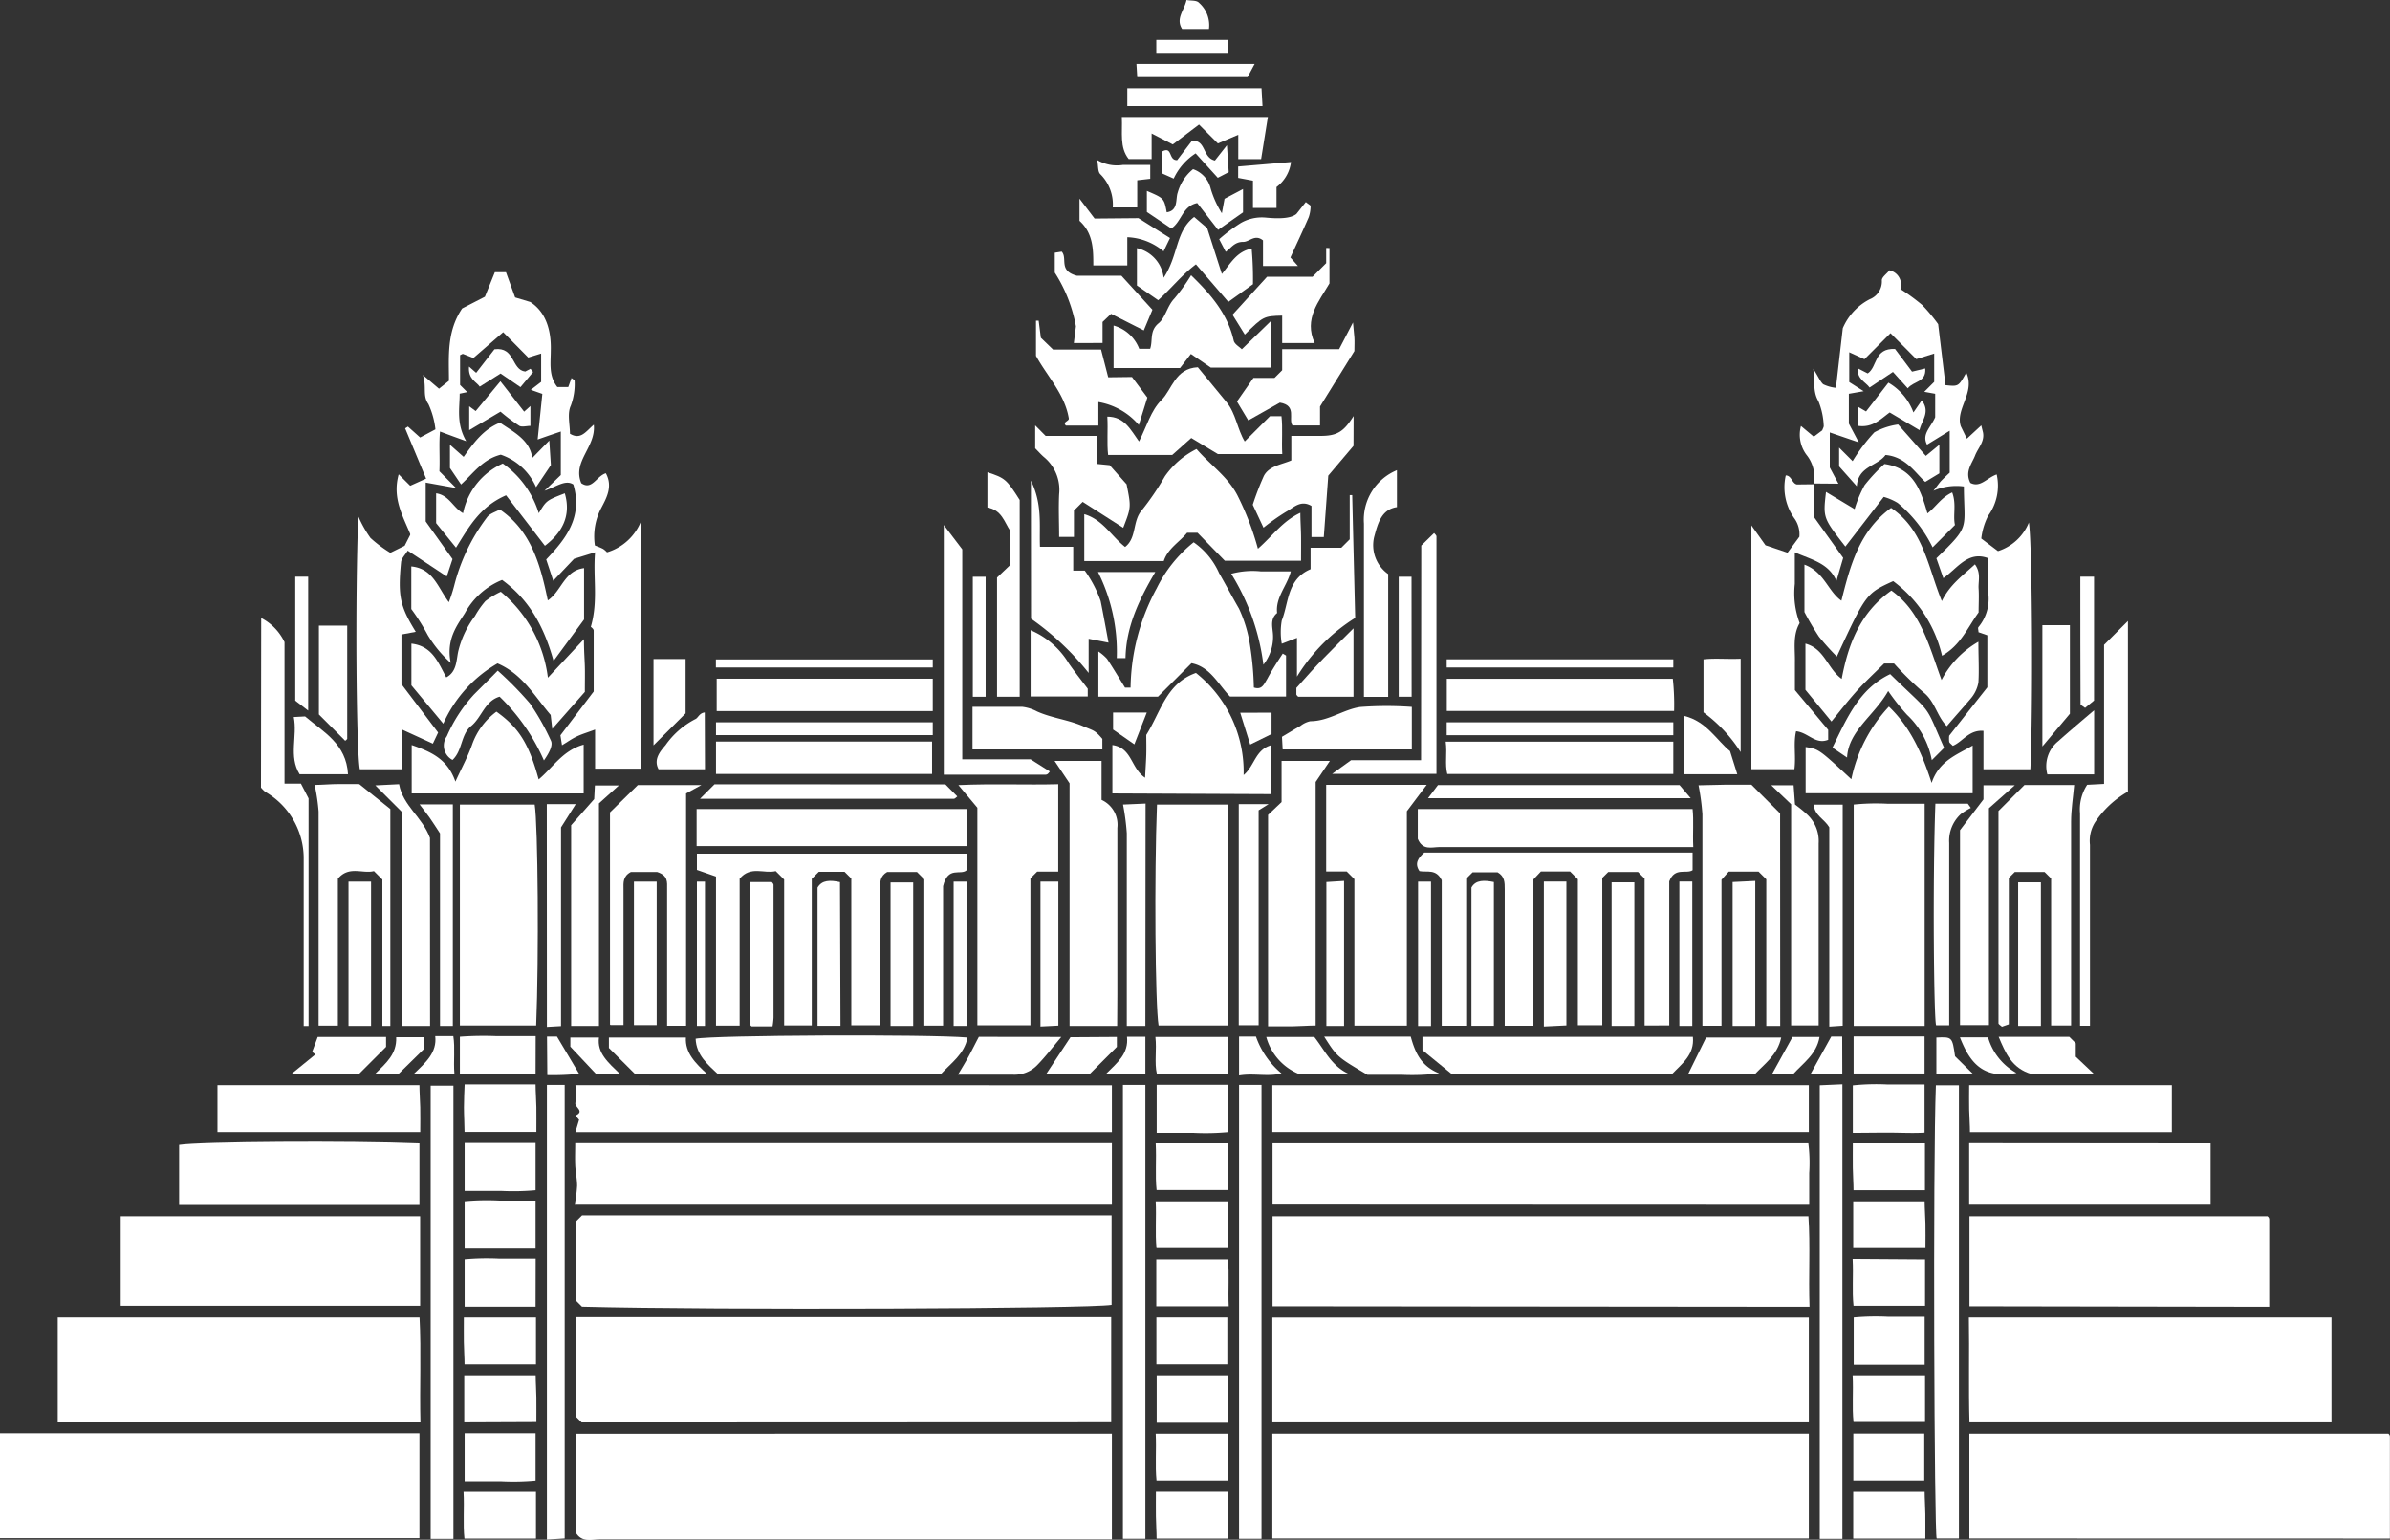 <svg id="Layer_1" data-name="Layer 1" xmlns="http://www.w3.org/2000/svg" viewBox="0 0 240.57 155"><rect x="0" y="0" width="240.57" height="155" fill="#333333" stroke="none"/><defs><style>.cls-1{fill:#fff;}</style></defs><title>Cambodia</title><path class="cls-1" d="M211.78,216.88v10.55h-54V216.88Z" transform="translate(-29.71 -72.56)"/><path class="cls-1" d="M211.78,205.19v10.55h-54V205.19Z" transform="translate(-29.71 -72.56)"/><path class="cls-1" d="M141.63,216.88v10.64h-2.38q-24.58,0-49.15,0c-.84,0-1.82.37-2.45-.71v-9.92Z" transform="translate(-29.71 -72.56)"/><path class="cls-1" d="M88.26,215.75l-.6-.6v-10h53.9v10.58Z" transform="translate(-29.71 -72.56)"/><path class="cls-1" d="M157.8,204.05V195h53.94c.2,2.94,0,6,.11,9.1Z" transform="translate(-29.71 -72.56)"/><path class="cls-1" d="M87.69,195.52l.61-.61h53.3v9c-2.25.39-40,.53-53.31.18l-.6-.6Z" transform="translate(-29.71 -72.56)"/><path class="cls-1" d="M227.94,227.43V216.88h42.17s0,0,.08.08a.39.39,0,0,1,.08.21c0,3.4,0,6.79,0,10.27Z" transform="translate(-29.71 -72.56)"/><path class="cls-1" d="M29.71,216.84H71.93v10.56H29.71Z" transform="translate(-29.71 -72.56)"/><path class="cls-1" d="M84.18,111v-2.85l-1.3.4L80.36,106l-3,2.6c-.23-.09-.65-.26-1.07-.42,0,0-.13.06-.27.13v3l.72.72-.76.16c0,1.47-.36,3,.66,4.78l-1.32-.48L74,116c-.12,1.25,0,2.58-.06,4l1.68,1.69-3.06-.55v3.91l2.7,3.79-.58,1.75-3.93-2.6c-.25.42-.64.78-.67,1.17-.33,3.43-.1,4.44,1.48,7l-1.44.27v5l3.69,4.87-.53,1.12L70.18,146v4H65.93c-.36-1.92-.48-17.16-.16-25.48A11.55,11.55,0,0,0,67,126.71a12.76,12.76,0,0,0,2,1.5l1.44-.71.56-1.1a.36.36,0,0,1,0-.09c-.76-1.85-1.82-3.62-1.16-6L71,121.46l1.6-.72-2.11-5.06.28-.18L72,116.6l1.54-.82a8.18,8.18,0,0,0-.71-2.55c-.62-.87-.15-1.68-.55-2.92l1.62,1.38,1-.8c0-2.4-.25-4.94,1.33-7.28l2.29-1.18,1-2.47h1.12l.92,2.54,1.53.46c1.55,1,2.12,2.81,2.06,4.9,0,1.24-.23,2.53.66,3.66h1.1l.33-.91c.13.12.31.21.31.29a6.23,6.23,0,0,1-.39,2.51c-.37.79-.08,1.89-.08,2.81,1.09.66,1.6-.23,2.4-.91.24,2.25-2.18,3.69-1.26,5.89,1.08.75,1.51-.7,2.47-1,.73,1.33.06,2.5-.44,3.46a6.14,6.14,0,0,0-.66,3.81c.28.11.56.21.83.35a2.23,2.23,0,0,1,.39.34,5.33,5.33,0,0,0,3.46-3.22v25H89.61V146c-.77.29-1.32.45-1.83.69s-.92.54-1.5.89l-.16-1,3.35-4.41c0-2.12,0-4.12,0-6.13,0-.18-.27-.36-.29-.38.76-2.58.21-5,.43-7.5l-2.11.65-2.1,2.21-.71-2.14c1.91-2,3.72-4.22,2.73-7.55-.79-.52-1.69.22-2.9.63l1.64-1.58v-4.38l-1.16.39-1.17.41.47-4.59-1.16-.41Z" transform="translate(-29.71 -72.56)"/><path class="cls-1" d="M264.39,205.18v10.56H227.95c-.1-3.44,0-7-.06-10.56Z" transform="translate(-29.71 -72.56)"/><path class="cls-1" d="M35.52,215.75V205.18H71.94c.18,3.44,0,7,.09,10.57Z" transform="translate(-29.71 -72.56)"/><path class="cls-1" d="M157.8,193.82v-6.18h53.93a15.58,15.58,0,0,1,.09,3c0,1,0,2.09,0,3.2Z" transform="translate(-29.71 -72.56)"/><path class="cls-1" d="M141.63,187.63v6.2H87.56a14.86,14.86,0,0,0,.24-1.9c0-.7-.16-1.4-.19-2.1s0-1.43,0-2.2Z" transform="translate(-29.71 -72.56)"/><path class="cls-1" d="M227.95,204.05V195h30s0,0,.09.09a.4.4,0,0,1,.08.21c0,2.91,0,5.82,0,8.8Z" transform="translate(-29.71 -72.56)"/><path class="cls-1" d="M72,195V204H41.86V195Z" transform="translate(-29.71 -72.56)"/><path class="cls-1" d="M211.78,181.8v4.71h-54V181.8Z" transform="translate(-29.71 -72.56)"/><path class="cls-1" d="M141.63,181.81v4.71h-54l.37-1.24-.37-.42c1-.44-.12-.84,0-1.3a9.42,9.42,0,0,0,0-1.76Z" transform="translate(-29.71 -72.56)"/><path class="cls-1" d="M212.28,121.23a3.57,3.57,0,0,0-.66-2.79,3.37,3.37,0,0,1-.63-3l1.29,1.08.85-.64c.07-.2.17-.35.15-.48a7.29,7.29,0,0,0-.53-2.45c-.55-.92-.36-1.8-.52-3.27.53.83.71,1.31,1,1.56a3.8,3.8,0,0,0,1.28.36l.69-6a5.86,5.86,0,0,1,2.72-2.92,1.92,1.92,0,0,0,1.21-1.91c0-.32.52-.67.76-1a1.48,1.48,0,0,1,1.11,1.89,20.38,20.38,0,0,1,2.19,1.6,17.8,17.8,0,0,1,1.61,1.93l.74,6.14c1.31.14,1.31.14,2.09-1.26.94,2-1.12,3.66-.55,5.4l.61,1.25,1.45-1.34c.06.27.12.49.17.7.19.94-.5,1.57-.8,2.35s-1.05,1.61-.47,2.74c1,.52,1.65-.5,2.65-.85a5.15,5.15,0,0,1-.86,4.16,6.73,6.73,0,0,0-.69,2.29l1.68,1.27a5,5,0,0,0,3.11-2.88c.34,2,.44,18.63.15,24.84h-4.72v-3.87c-1.47-.12-2.11,1.12-3.09,1.51-.17-.19-.34-.29-.36-.41a2.79,2.79,0,0,1,0-.61l3.84-4.87v-5.24l-.89-.31c0-.21-.09-.43,0-.52a4.44,4.44,0,0,0,1-3.26c-.08-1.21,0-2.42,0-3.66-2.06-.79-3.1,1-4.54,2l-.7-2c3.47-3.35,2.79-2.89,2.77-7.23a5.76,5.76,0,0,0-3.06.43c.41-.53.58-.79.78-1s.58-.57.85-.82v-4.22l-2.28,1.4c-.56-1.06.39-1.75.82-2.76V112.2l-1.1-.2,1-1v-2.85l-1.8.56L220,106.1l-2.62,2.62-1.53-.7v3l1.45.92-1.49.26v3l1,1.89-2.92-1v3.53l.87,1.63Z" transform="translate(-29.71 -72.56)"/><path class="cls-1" d="M195.25,175.79V161l-.66-.66h-3l-.6.6v14.82h-2.46V161.07l-.78-.78h-2.94l-.75.8v14.72h-2.89v-4c0-3.25,0-6.49,0-9.74,0-.68,0-1.29-.72-1.7h-2.51l-.65.65v14.79h-2.46V161.17c-.57-1.18-1.49-.77-2.24-.92-.53-.78-.13-1.33.49-1.87h27v1.78c-.62.42-1.79-.35-2.35,1.13v14.49Z" transform="translate(-29.71 -72.56)"/><path class="cls-1" d="M108.64,161.1l-.85-.85c-1.13.3-2.51-.58-3.63.77V175.8h-2.38v-15l-1.92-.67v-1.64H127v1.68c-.61.54-1.86-.46-2.36,1.59V175.8h-1.89V161.08l-.74-.74h-3c-.71.41-.72,1-.72,1.7,0,4.22,0,8.44,0,12.66v1.07H115.4V161l-.68-.68h-2.59l-.71.71v14.75h-2.78Z" transform="translate(-29.71 -72.56)"/><path class="cls-1" d="M76,175.79V153.55h7.53c.33,2,.43,15.45.15,22.24Z" transform="translate(-29.71 -72.56)"/><path class="cls-1" d="M223.44,175.83h-7.14V153.55a22.31,22.31,0,0,1,3.44-.08c1.21,0,2.41,0,3.7,0Z" transform="translate(-29.71 -72.56)"/><path class="cls-1" d="M153.33,153.55v22.24h-7c-.34-2-.44-15.08-.16-22.24Z" transform="translate(-29.71 -72.56)"/><path class="cls-1" d="M163.2,151.56h10.12l-2,2.66v21.58h-5.28V161.06l-.77-.77H163.2Z" transform="translate(-29.71 -72.56)"/><path class="cls-1" d="M136.23,160.3h-2.12l-.68.68v14.79h-5.34v-21.9l-1.91-2.28c3.58-.16,6.78,0,10.05-.09Z" transform="translate(-29.71 -72.56)"/><path class="cls-1" d="M71.93,193.86H47.74V187.8c2-.33,17.12-.44,24.19-.15Z" transform="translate(-29.71 -72.56)"/><path class="cls-1" d="M252.22,187.65v6.18h-24.3c0-.93,0-2,0-3s0-2.09,0-3.2Z" transform="translate(-29.71 -72.56)"/><path class="cls-1" d="M159.16,138.55v4.13h-5.64c-1.2-1.25-2-3-3.88-3.36l-3.37,3.37h-6v-4.55a4.84,4.84,0,0,1,.87.74c.62.94,1.2,1.91,1.81,2.9l.56,0a21.49,21.49,0,0,1,2.63-10,13.62,13.62,0,0,1,3.72-4.63,7.45,7.45,0,0,1,2.56,3.1c.68,1.18,1.31,2.38,2,3.57a13.28,13.28,0,0,1,1.11,3.67,31.19,31.19,0,0,1,.39,4.28c.82.26,1-.3,1.36-.89.46-.87,1-1.69,1.55-2.53Z" transform="translate(-29.71 -72.56)"/><path class="cls-1" d="M212.31,121.31v3.31l2.93,4.1-.68,2.32c-.78-1.81-2.53-2.14-4.19-2.88,0,1.11,0,2.15,0,3.18a8.51,8.51,0,0,0,.49,3.94c-.72,1.24-.45,2.61-.48,3.94,0,.89,0,1.79,0,2.81l3.35,4v1c-1.28.52-2-.73-3.23-.86-.29,1.22,0,2.49-.17,3.82H206V125.45l1.42,2,2.22.75,1.19-1.61a2.75,2.75,0,0,0-.47-1.8,5.4,5.4,0,0,1-.9-4.37c.58,0,.63.81,1.12.91Z" transform="translate(-29.71 -72.56)"/><path class="cls-1" d="M142.16,175.83h-4.79V151.41l-1.51-2.25h4.73v3.92a2.75,2.75,0,0,1,1.59,2.82c0,5.6,0,11.2,0,16.79Z" transform="translate(-29.71 -72.56)"/><path class="cls-1" d="M157.35,154.59l1.36-1.29v-4.14h4.86l-1.43,2.12c0,8.11,0,16.22,0,24.51-.76,0-1.53.07-2.31.08s-1.6,0-2.48,0Z" transform="translate(-29.71 -72.56)"/><path class="cls-1" d="M93.91,151.59h6.4l-1.54.84v23.38H96.86v-4.53c0-3.08,0-6.17,0-9.25,0-.66.11-1.33-1-1.69H93.21c-.81.43-.75,1.08-.74,1.74q0,6.33,0,12.66v1h-1.3c.05,0-.06,0-.06-.06,0-7.13,0-14.26,0-21.34Z" transform="translate(-29.71 -72.56)"/><path class="cls-1" d="M208.9,175.83h-1.4V161.08l-.78-.78h-3l-.73.82v14.69h-1.92V174c0-6.49,0-13,0-19.48a23.57,23.57,0,0,0-.39-2.91l2.73-.06H206l2.89,2.89Z" transform="translate(-29.71 -72.56)"/><path class="cls-1" d="M156.33,127.8c1.53-1.35,2.48-2.78,4.27-3.62,0,.83.06,1.58.07,2.32s0,1.61,0,2.51H153l-2.75-2.82H149.2c-.76.94-1.94,1.58-2.35,2.85h-8v-4.72c1.86.54,2.74,2.23,4.11,3.3,1.19-.92.72-2.59,1.68-3.69a27.09,27.09,0,0,0,2.33-3.43,8.55,8.55,0,0,1,3.18-2.74c1.36,1.58,3.11,2.75,4.1,4.63A28.61,28.61,0,0,1,156.33,127.8Z" transform="translate(-29.71 -72.56)"/><path class="cls-1" d="M141.68,152.43v-4.87c2,.28,1.83,2.32,3.29,3.29.05-1,.1-1.63.12-2.31s0-1.45,0-2c1.46-2.31,2-5.18,5-6.24a12.71,12.71,0,0,1,4.8,10.28c1.1-.9,1.16-2.54,2.76-3v4.92Z" transform="translate(-29.71 -72.56)"/><path class="cls-1" d="M156.69,227.46h-2.26V181.77h2.26Z" transform="translate(-29.71 -72.56)"/><path class="cls-1" d="M145,227.46h-2.26V181.77H145Z" transform="translate(-29.71 -72.56)"/><path class="cls-1" d="M226.89,181.81v45.62h-2.24c-.24-.24-.39-37.78-.08-45.62Z" transform="translate(-29.71 -72.56)"/><path class="cls-1" d="M75.35,227.47H73.06V181.85h2.29Z" transform="translate(-29.71 -72.56)"/><path class="cls-1" d="M215.16,227.47h-2.28V181.81l2.28-.1Z" transform="translate(-29.71 -72.56)"/><path class="cls-1" d="M225.17,133.07c.8-1.65,2.08-2.55,3.33-3.7.64.88.32,1.7.37,2.44s0,1.62,0,2.4c-1.09,1.49-1.79,3.29-3.68,4.36a13,13,0,0,0-4.92-7.51c-2.73,1.25-2.74,1.28-5.67,7.59a26,26,0,0,1-1.8-2,28.29,28.29,0,0,1-1.46-2.48V129.4c2,.74,2.35,2.66,3.72,3.63.89-3.53,1.79-7,5-9.34C223.36,125.92,223.77,129.68,225.17,133.07Z" transform="translate(-29.71 -72.56)"/><path class="cls-1" d="M84.85,133c1.39-.93,1.64-3,3.65-3.25v5.17l-3.07,4.17c-.93-3.33-2.35-6.08-5.18-8.15a7.44,7.44,0,0,0-3.75,3.35c-.8,1.25-1.9,2.65-1.42,5a12.16,12.16,0,0,1-2.32-2.81,20.91,20.91,0,0,0-1.65-2.61v-4.29c2.19.21,2.65,2.08,3.78,3.6a16.33,16.33,0,0,0,.53-1.63,19.17,19.17,0,0,1,3.3-6.9c.27-.4.89-.56,1.3-.8C83.18,126,84.11,129.42,84.85,133Z" transform="translate(-29.71 -72.56)"/><path class="cls-1" d="M172.42,157V154h27.66c.13,1.17,0,2.42.07,3.83h-2.47q-11.55,0-23.09,0C173.82,157.84,172.91,158.19,172.42,157Z" transform="translate(-29.71 -72.56)"/><path class="cls-1" d="M236.17,175.79V161l-.66-.66h-3l-.6.6v14.73l-.69.24c-.14-.13-.35-.24-.35-.34,0-7.14,0-14.28,0-21.37l2.62-2.62h5c-.11,1.27-.31,2.49-.31,3.7,0,6.81,0,13.62,0,20.51Z" transform="translate(-29.71 -72.56)"/><path class="cls-1" d="M68.2,161.1l-.85-.85c-1.13.3-2.51-.58-3.63.77V175.8H61.78v-1.55c0-6.66,0-13.31,0-20a19.6,19.6,0,0,0-.4-2.68c.68,0,1.45-.07,2.22-.08s1.46,0,2.27,0L69,154v21.83H68.2Z" transform="translate(-29.71 -72.56)"/><path class="cls-1" d="M127,154v3.73H99.83V154Z" transform="translate(-29.71 -72.56)"/><path class="cls-1" d="M225.67,145.66c-1-1-1.19-2.51-2.37-3.42a33.72,33.72,0,0,1-2.94-2.89h-1c-1,1-2,1.91-2.9,2.93s-1.6,1.93-2.4,2.91L211.44,142v-4.65c1.94.52,2.21,2.51,3.65,3.55.66-3.5,1.86-6.68,5-8.89,3,2.13,3.81,5.64,5.05,9a9.58,9.58,0,0,1,3.71-3.85c0,1.58.08,2.85,0,4.11a3.43,3.43,0,0,1-.77,1.61C227.32,143.78,226.48,144.7,225.67,145.66Z" transform="translate(-29.71 -72.56)"/><path class="cls-1" d="M84.86,140.78l3.63-3.88c0,1.26.07,2,.09,2.76s0,1.46,0,2.55l-3.28,3.72-.16-1.4c-1.59-1.84-2.82-4.11-5.35-5.19a13.18,13.18,0,0,0-5.46,6.07l-3.21-3.86v-4.2c2.11.24,2.69,1.89,3.51,3.4,1.11-.59,1-1.81,1.23-2.72a9.61,9.61,0,0,1,1.66-3.46,9,9,0,0,1,1.05-1.5,8.27,8.27,0,0,1,1.55-.94A13.35,13.35,0,0,1,84.86,140.78Z" transform="translate(-29.71 -72.56)"/><path class="cls-1" d="M200.11,176.93c.18,1.82-1.12,2.71-2.14,3.79H175.89l-3-2.45v-1.34Z" transform="translate(-29.71 -72.56)"/><path class="cls-1" d="M127.1,177c-.32,1.69-1.68,2.58-2.71,3.71H102c-1.05-1-2.2-1.93-2.27-3.59C101.48,176.76,123.2,176.66,127.1,177Z" transform="translate(-29.71 -72.56)"/><path class="cls-1" d="M248.32,181.8v4.72H228c0-.69-.06-1.47-.08-2.25s0-1.6,0-2.47Z" transform="translate(-29.71 -72.56)"/><path class="cls-1" d="M51.6,186.51V181.8H71.93c0,.68.06,1.45.08,2.23s0,1.6,0,2.48Z" transform="translate(-29.71 -72.56)"/><path class="cls-1" d="M84.76,181.77h1.79v45.66l-1.79.11Z" transform="translate(-29.71 -72.56)"/><path class="cls-1" d="M88.46,147.52v4.91H71.15v-4.87c1.89.66,3.6,1.37,4.4,3.68.65-1.42,1.27-2.55,1.69-3.75a7,7,0,0,1,2.44-3.29c2.27,1.62,3.27,3.24,4.25,6.82C85.36,149.83,86.36,148.09,88.46,147.52Z" transform="translate(-29.71 -72.56)"/><path class="cls-1" d="M155,117l2.54-2.54h1.16c.14,1.22,0,2.48.08,3.81H152.3l-2.68-1.62-1.92,1.71h-6.45c-.14-1.24,0-2.49-.08-3.86,1.73,0,2.34,1.32,3.19,2.5.76-1.48,1.2-3.13,2.26-4.17s1.36-3.19,3.66-3.3l2.92,3.55C154.12,114.23,154.25,115.75,155,117Z" transform="translate(-29.71 -72.56)"/><path class="cls-1" d="M224.14,151.37c.76-2.24,2.54-2.82,4.13-3.76v4.8H211.46v-4.65c1.33.21,1.33.21,4.6,3.24a15.21,15.21,0,0,1,3.78-7.31C222,145.76,223.17,148.37,224.14,151.37Z" transform="translate(-29.71 -72.56)"/><path class="cls-1" d="M198.14,147.22v3.25H175.39c-.26-1,0-2.08-.16-3.25Z" transform="translate(-29.71 -72.56)"/><path class="cls-1" d="M175.34,144.13v-3.24h22.75a24.13,24.13,0,0,1,.13,3.24Z" transform="translate(-29.71 -72.56)"/><path class="cls-1" d="M144.38,107.67h1.1c.29-.81-.09-1.8.85-2.57.69-.56.86-1.73,1.58-2.48a18.78,18.78,0,0,0,1.69-2.35c2,1.93,3.68,3.89,4.29,6.57.08.37.59.64.82.88l2.92-2.84v4.68h-6.05l-2-1.37-1.09,1.42h-6.69v-4.28A3.87,3.87,0,0,1,144.38,107.67Z" transform="translate(-29.71 -72.56)"/><path class="cls-1" d="M101.78,150.47v-3.26h21.75v3.26Z" transform="translate(-29.71 -72.56)"/><path class="cls-1" d="M123.6,140.88v3.26H101.85v-3.26Z" transform="translate(-29.71 -72.56)"/><path class="cls-1" d="M239.8,151.56l1.7-.09v-14l2.4-2.4v17.18a9.71,9.71,0,0,0-3.33,3.12,3.51,3.51,0,0,0-.49,2.23c0,5.51,0,11,0,16.54v1.67h-1v-1.44c0-6.65,0-13.29,0-19.94A4.5,4.5,0,0,1,239.8,151.56Z" transform="translate(-29.71 -72.56)"/><path class="cls-1" d="M227,156.13l2.36-3.1v-1.42h3.15l-2.6,2.31v21.83H227Z" transform="translate(-29.71 -72.56)"/><path class="cls-1" d="M90,175.83H87.2v-20.2L89.52,153l.07-1.37H92l-2,1.8Z" transform="translate(-29.71 -72.56)"/><path class="cls-1" d="M133.48,120.94c1.17,2.39.83,4.47.91,6.66h3.35V130h1.16a11.85,11.85,0,0,1,1.6,3.07c.27,1.35.52,2.72.79,4.18l-2-.39v3.44a27.8,27.8,0,0,0-5.8-5.46Z" transform="translate(-29.71 -72.56)"/><path class="cls-1" d="M210,153.52,208,151.61h2.25l.14,1.93c.22.18.74.55,1.21,1a3.64,3.64,0,0,1,1.17,2.92c0,6.07,0,12.13,0,18.32H210Z" transform="translate(-29.71 -72.56)"/><path class="cls-1" d="M73,175.83H70.14V154.27l-2.65-2.65,2.39-.12c.39,2.18,2.34,3.3,3.11,5.41Z" transform="translate(-29.71 -72.56)"/><path class="cls-1" d="M166.12,134.76a18.21,18.21,0,0,0-5.86,5.91v-3.9l-1.53.59a6.75,6.75,0,0,1,0-2.34c.72-1.8.52-4.16,2.9-5.16V127.7h3.09l.85-.85V122.4l.25,0Z" transform="translate(-29.71 -72.56)"/><path class="cls-1" d="M56,134.77a5.29,5.29,0,0,1,2.35,2.43v14.24H60l.77,1.49v22.91h-.49v-1.62q0-7.66,0-15.32a7.73,7.73,0,0,0-3.87-6.63,3.08,3.08,0,0,1-.43-.43Z" transform="translate(-29.71 -72.56)"/><path class="cls-1" d="M133.45,149l1.93,1.22a1.55,1.55,0,0,1-.19.23.38.38,0,0,1-.2.09H124.71V125.41l1.86,2.45V149Z" transform="translate(-29.71 -72.56)"/><path class="cls-1" d="M165.95,117.44l-2.54,3-.45,6.18h-1.24v-3.13c-1.11-.65-1.81.19-2.56.59a22.06,22.06,0,0,0-2.27,1.6l-1.08-2.31a28.26,28.26,0,0,1,1.12-2.91c.53-1,1.79-1.13,2.76-1.55v-2.47h2.93c1.67,0,2.33-.4,3.34-2Z" transform="translate(-29.71 -72.56)"/><path class="cls-1" d="M138.69,123.08l-.88.88v2.65h-1.49c0-1.44-.07-2.87,0-4.3a4.26,4.26,0,0,0-1.53-3.74c-.3-.26-.57-.57-.88-.88v-2.31l1.05,1.06h5.15v2.82l1.3.13,1.7,1.92c.46,2.31.46,2.31-.34,4.38Z" transform="translate(-29.71 -72.56)"/><path class="cls-1" d="M162.58,113.48v1.91h-2.77c-.46-.64.49-2-1.27-2.3l-3.18,1.79-1.14-1.9,1.66-2.38H158l.77-.77v-2.12h5.73l1.4-2.69c.06.67.11,1.1.14,1.52s0,.81,0,1.36Z" transform="translate(-29.71 -72.56)"/><path class="cls-1" d="M143.65,110.51l1.55,2.07-.86,2.76a6.84,6.84,0,0,0-4.07-2.31v2.37H137c-.34-.36.24-.41.3-.68-.39-2.47-2.16-4.24-3.31-6.34v-3.54l.27,0,.22,1.72,1.23,1.19h4.83l.72,2.79Z" transform="translate(-29.71 -72.56)"/><path class="cls-1" d="M169.44,142.71H167v-7c0-3.48,0-7,0-10.45a5.39,5.39,0,0,1,3.32-5.37v3.72c-1.6.23-1.94,1.73-2.29,3a3.56,3.56,0,0,0,1.41,3.74Z" transform="translate(-29.71 -72.56)"/><path class="cls-1" d="M132.35,142.7h-2.28v-12l1.33-1.27V126c-.58-.85-.85-2.11-2.3-2.35v-3.55c1.78.58,1.93.71,3.25,2.79Z" transform="translate(-29.71 -72.56)"/><path class="cls-1" d="M140.67,146.94V148H127.6v-4.29c1.67,0,3.35,0,5,0a4.24,4.24,0,0,1,1.5.47c1.45.65,3,.81,4.51,1.43C139.81,146.14,139.87,146,140.67,146.94Z" transform="translate(-29.71 -72.56)"/><path class="cls-1" d="M172.77,127.48l1.29-1.26c.08.1.24.22.24.33,0,7.94,0,15.88,0,23.91h-10.5l1.9-1.37h7.05Z" transform="translate(-29.71 -72.56)"/><path class="cls-1" d="M171.82,143.72V148h-13l-.07-1.27c.68-.4,1.26-.76,1.86-1.1a2.43,2.43,0,0,1,1-.47c1.82,0,3.3-1.17,5-1.43A35.29,35.29,0,0,1,171.82,143.72Z" transform="translate(-29.71 -72.56)"/><path class="cls-1" d="M223.72,124.24c.84-.64,1.37-1.59,2.49-2.11.45,1.19.06,2.3.28,3.28l-2.25,2.25a13.5,13.5,0,0,0-3.51-4.47,5.52,5.52,0,0,0-1.41-.61l-3.86,5c-2.25-2.89-2.25-2.89-1.95-5.5l2.88,1.73a12.26,12.26,0,0,1,1-2.4,17.14,17.14,0,0,1,2-2.14C222.33,119.68,223.06,121.95,223.72,124.24Z" transform="translate(-29.71 -72.56)"/><path class="cls-1" d="M75.61,127.69l-2-2.47v-3c1.32.19,1.71,1.45,2.71,2a7,7,0,0,1,4-5,9.56,9.56,0,0,1,3.62,5c.77-1.28.77-1.28,2.62-2,.68,2.31-.32,4-2,5.28l-3.91-5.08C78,123.57,76.9,125.63,75.61,127.69Z" transform="translate(-29.71 -72.56)"/><path class="cls-1" d="M146.84,100.52c1.51-2.28,1.17-4.66,3.07-6.12l1.31,1.12,1.48,4.62c.89-1.08,1.51-2.28,3-2.55a34.9,34.9,0,0,1,.13,3.58l-2.48,1.78-3.26-3.78c-1.43,1.07-2.46,2.41-3.8,3.61l-2.14-1.48V97.54A3.46,3.46,0,0,1,146.84,100.52Z" transform="translate(-29.71 -72.56)"/><path class="cls-1" d="M154.4,153.51h3l-1,.62v21.63H154.4Z" transform="translate(-29.71 -72.56)"/><path class="cls-1" d="M145,175.83h-1.87v-2.14c0-5.75,0-11.5,0-17.25a23.62,23.62,0,0,0-.38-2.89l2.27-.1Z" transform="translate(-29.71 -72.56)"/><path class="cls-1" d="M163.53,97.53v3.56c-1.07,1.84-2.6,3.56-1.49,6h-3.27v-2.76c-1.86.05-1.92.08-3.76,1.91l-1.24-2,3.48-3.82h4.58l1.37-1.37V97.52Z" transform="translate(-29.71 -72.56)"/><path class="cls-1" d="M135.88,100V98l.7-.11c.62.69-.37,1.93,1.54,2.43h4.47l3.12,3.42-.87,2.08-3.29-1.67-.86.82v2.12H137.8l.21-1.68A14.92,14.92,0,0,0,135.88,100Z" transform="translate(-29.71 -72.56)"/><path class="cls-1" d="M142.63,84.34h14.7l-.68,4.24h-2.3V86.13L152.3,87l-1.9-1.9-2.64,2L145.63,86v2.57h-2.31C142.38,87.39,142.71,85.93,142.63,84.34Z" transform="translate(-29.71 -72.56)"/><path class="cls-1" d="M173.45,152.91l1-1.32h24.32l1.12,1.32Z" transform="translate(-29.71 -72.56)"/><path class="cls-1" d="M124.87,151.52l1.2,1.21c-.11.08-.23.24-.35.24H100.17l1.46-1.46Z" transform="translate(-29.71 -72.56)"/><path class="cls-1" d="M76.48,181.72h7.14c0,.76.07,1.53.08,2.3s0,1.6,0,2.48H76.47c0-.75-.06-1.61-.06-2.46S76.45,182.49,76.48,181.72Z" transform="translate(-29.71 -72.56)"/><path class="cls-1" d="M146.14,181.76h7.14v4.76a24.21,24.21,0,0,1-3.45.07c-1.2,0-2.41,0-3.69,0Z" transform="translate(-29.71 -72.56)"/><path class="cls-1" d="M216.21,186.59v-4.77a22.52,22.52,0,0,1,3.52-.09c1.2,0,2.41,0,3.7,0v4.84c-1.16.07-2.42,0-3.68,0S217.38,186.59,216.21,186.59Z" transform="translate(-29.71 -72.56)"/><path class="cls-1" d="M76.48,187.61h7.14v4.76a24.77,24.77,0,0,1-3.45.07c-1.2,0-2.41,0-3.69,0Z" transform="translate(-29.71 -72.56)"/><path class="cls-1" d="M153.33,187.65v4.7h-7.2c-.16-1.47,0-3.05-.09-4.7Z" transform="translate(-29.71 -72.56)"/><path class="cls-1" d="M223.47,187.65v4.72h-7.19c0-.69-.06-1.47-.07-2.25s0-1.6,0-2.47Z" transform="translate(-29.71 -72.56)"/><path class="cls-1" d="M235.14,175.83h-2.29V161.38h2.29Z" transform="translate(-29.71 -72.56)"/><path class="cls-1" d="M206.39,175.83h-2.28V161.35l2.28-.11Z" transform="translate(-29.71 -72.56)"/><path class="cls-1" d="M194.22,175.83h-2.29V161.38h2.29Z" transform="translate(-29.71 -72.56)"/><path class="cls-1" d="M83.62,198.25H76.48v-4.76a24.49,24.49,0,0,1,3.45-.07c1.2,0,2.41,0,3.69,0Z" transform="translate(-29.71 -72.56)"/><path class="cls-1" d="M153.33,193.49v4.71h-7.21c-.15-1.48,0-3.06-.08-4.71Z" transform="translate(-29.71 -72.56)"/><path class="cls-1" d="M216.25,198.2v-4.71h7.19c0,.68.06,1.46.08,2.24s0,1.6,0,2.47Z" transform="translate(-29.71 -72.56)"/><path class="cls-1" d="M83.62,204.09H76.48v-4.76a25.07,25.07,0,0,1,3.46-.07c1.2,0,2.41,0,3.69,0Z" transform="translate(-29.71 -72.56)"/><path class="cls-1" d="M146.1,204.05v-4.71h7.21c.15,1.48,0,3.06.08,4.71Z" transform="translate(-29.71 -72.56)"/><path class="cls-1" d="M223.48,199.34V204h-7.2c-.16-1.47,0-3.05-.09-4.71Z" transform="translate(-29.71 -72.56)"/><path class="cls-1" d="M83.66,205.18v4.72H76.47c0-.69-.06-1.47-.07-2.25s0-1.6,0-2.47Z" transform="translate(-29.71 -72.56)"/><path class="cls-1" d="M146.11,209.9v-4.72h7.14v4.72Z" transform="translate(-29.71 -72.56)"/><path class="cls-1" d="M223.44,209.94h-7.14v-4.76a24.77,24.77,0,0,1,3.45-.07c1.2,0,2.41,0,3.69,0Z" transform="translate(-29.71 -72.56)"/><path class="cls-1" d="M76.44,215.74V211h7.19c0,.69.06,1.46.07,2.24s0,1.6,0,2.47Z" transform="translate(-29.71 -72.56)"/><path class="cls-1" d="M153.29,215.78h-7.15V211h7.15Z" transform="translate(-29.71 -72.56)"/><path class="cls-1" d="M223.48,211v4.7h-7.2c-.16-1.47,0-3.05-.09-4.7Z" transform="translate(-29.71 -72.56)"/><path class="cls-1" d="M76.48,216.84h7.14v4.76a24.49,24.49,0,0,1-3.45.07c-1.2,0-2.41,0-3.69,0Z" transform="translate(-29.71 -72.56)"/><path class="cls-1" d="M153.33,216.88v4.71h-7.21c-.15-1.48,0-3.06-.08-4.71Z" transform="translate(-29.71 -72.56)"/><path class="cls-1" d="M216.26,221.59v-4.72h7.14v4.72Z" transform="translate(-29.71 -72.56)"/><path class="cls-1" d="M83.66,222.73v4.71h-7.2c-.16-1.47,0-3.05-.09-4.71Z" transform="translate(-29.71 -72.56)"/><path class="cls-1" d="M153.32,222.72v4.72h-7.19c0-.69-.06-1.47-.07-2.25s0-1.59,0-2.47Z" transform="translate(-29.71 -72.56)"/><path class="cls-1" d="M216.25,227.44v-4.71h7.19c0,.69.06,1.46.07,2.24s0,1.6,0,2.47Z" transform="translate(-29.71 -72.56)"/><path class="cls-1" d="M185.11,161.3h2.27v14.48l-2.27.11Z" transform="translate(-29.71 -72.56)"/><path class="cls-1" d="M74,156.45c-.46-.7-.75-1.16-1.06-1.6s-.61-.8-1-1.32h3.35v22.3H74Z" transform="translate(-29.71 -72.56)"/><path class="cls-1" d="M67.06,175.83H64.79V161.31h2.27Z" transform="translate(-29.71 -72.56)"/><path class="cls-1" d="M93.52,161.31h2.29v14.44H93.52Z" transform="translate(-29.71 -72.56)"/><path class="cls-1" d="M107.47,175.88h-2.1s-.15-.11-.15-.17c0-4.76,0-9.52,0-14.36h2.17s.18.17.18.29q0,6.68,0,13.36A7,7,0,0,1,107.47,175.88Z" transform="translate(-29.71 -72.56)"/><path class="cls-1" d="M121.63,175.83h-2.28V161.39h2.28Z" transform="translate(-29.71 -72.56)"/><path class="cls-1" d="M180.08,175.82h-2.26V161.9c.44-.78,1.29-.74,2.26-.55Z" transform="translate(-29.71 -72.56)"/><path class="cls-1" d="M228.09,153.89a6.63,6.63,0,0,0-1,.61,3.64,3.64,0,0,0-1.18,2.92c0,6.08,0,12.16,0,18.35h-1.31c-.23-.18-.37-14.65-.08-22.31h3.26Z" transform="translate(-29.71 -72.56)"/><path class="cls-1" d="M114.31,175.82H112V161.91c.45-.78,1.29-.76,2.26-.55Z" transform="translate(-29.71 -72.56)"/><path class="cls-1" d="M213.84,155.84c-.5-.85-1.49-1.18-1.56-2.28h2.91v22.25l-1.35.09Z" transform="translate(-29.71 -72.56)"/><path class="cls-1" d="M84.75,153.51h2.91l-1.48,2.34v20l-1.42.08Z" transform="translate(-29.71 -72.56)"/><path class="cls-1" d="M175.33,146.57v-1.3h22.81v1.3Z" transform="translate(-29.71 -72.56)"/><path class="cls-1" d="M101.78,146.56v-1.29H123.6v1.29Z" transform="translate(-29.71 -72.56)"/><path class="cls-1" d="M163,176.91h8.71c.43,1.55,1,2.95,2.86,3.7a22.23,22.23,0,0,1-3.81.14c-1.14,0-2.27,0-3.41,0C164.29,178.94,164.29,178.94,163,176.91Z" transform="translate(-29.71 -72.56)"/><path class="cls-1" d="M235.29,135.49h2.77v8.92l-2.77,3.29Z" transform="translate(-29.71 -72.56)"/><path class="cls-1" d="M61.81,144.48v-8.94h2.85v11.4c-.06.06-.11.15-.18.17s-.12-.08-.17-.13Z" transform="translate(-29.71 -72.56)"/><path class="cls-1" d="M83.62,180.71H76v-3.79a32.64,32.64,0,0,1,3.69-.06c1.28,0,2.57,0,3.94,0Z" transform="translate(-29.71 -72.56)"/><path class="cls-1" d="M136.54,176.94c-.9,1.07-1.61,2-2.39,2.8a3.17,3.17,0,0,1-2.5,1c-1.78,0-3.56,0-5.51,0,.4-.68.77-1.28,1.1-1.89s.62-1.2,1-1.92Z" transform="translate(-29.71 -72.56)"/><path class="cls-1" d="M79.81,140.07a35.66,35.66,0,0,1,3.24,3.3,24.21,24.21,0,0,1,2.11,3.74c.22.44-.1,1.14-.7,2A20.2,20.2,0,0,0,80,142.69c-1.5.44-1.8,2.09-2.86,2.95s-.86,2.47-1.88,3.42a1.63,1.63,0,0,1-.57-2.39,15,15,0,0,1,2.75-4.22C78.17,141.72,78.9,141,79.81,140.07Z" transform="translate(-29.71 -72.56)"/><path class="cls-1" d="M93.63,180.67,91,178.05V177h7.75c-.09,1.53.93,2.57,2.18,3.71Z" transform="translate(-29.71 -72.56)"/><path class="cls-1" d="M219.77,142.12c-1.41,2.49-4,4-4.14,6.7l-1.47-1c1.47-3,2.7-5.92,5.81-7.4,4.39,4.29,3.37,2.75,5.43,7.42l-1.24,1.24a8.34,8.34,0,0,0-2.49-4.56A21.82,21.82,0,0,1,219.77,142.12Z" transform="translate(-29.71 -72.56)"/><path class="cls-1" d="M201.44,177H209c-.37,1.78-1.72,2.68-2.68,3.72h-6.71Z" transform="translate(-29.71 -72.56)"/><path class="cls-1" d="M83.67,121.6a6,6,0,0,0-3.55-3.27c-1.81.45-2.76,1.87-4,3L75,119.67v-2.34l1.38,1.22c1-1.4,2-2.79,3.66-3.44,1.35.93,3,1.72,3.25,3.55L85,116.91l.16,2.47Z" transform="translate(-29.71 -72.56)"/><path class="cls-1" d="M224.92,117.33v2.88l-1.42.86c-1-.89-1.95-2.53-4-2.71-.81,1.13-2.76,1.12-2.89,3.15l-1.78-2v-1.89l1.36,1.36a17.46,17.46,0,0,1,2.19-2.9,6.79,6.79,0,0,1,2.39-.79l2.79,3.16Z" transform="translate(-29.71 -72.56)"/><path class="cls-1" d="M216.29,176.89h7.14v3.73h-7.14Z" transform="translate(-29.71 -72.56)"/><path class="cls-1" d="M165,175.83h-1.78V161.35l1.78-.11Z" transform="translate(-29.71 -72.56)"/><path class="cls-1" d="M134.44,161.31h1.8V175.8l-1.8.09Z" transform="translate(-29.71 -72.56)"/><path class="cls-1" d="M153.32,176.94v3.73h-7.16c-.27-1.14,0-2.4-.15-3.73Z" transform="translate(-29.71 -72.56)"/><path class="cls-1" d="M240.5,180.68h-6.29c-2-.57-2.64-2.14-3.32-3.75H238l.65.65v1.35Z" transform="translate(-29.71 -72.56)"/><path class="cls-1" d="M204.92,148.27a14.79,14.79,0,0,0-3.74-4v-5.34c1.16-.13,2.41,0,3.74-.06Z" transform="translate(-29.71 -72.56)"/><path class="cls-1" d="M144.3,94.52l3.18,2-.65,1.34a6,6,0,0,0-3.65-1.42v2.84h-3.42c0-1.58,0-3.23-1.39-4.49V92.56l1.52,2Z" transform="translate(-29.71 -72.56)"/><path class="cls-1" d="M68.57,176.94v1l-2.76,2.76H59l2.46-2-.33-.25.56-1.51Z" transform="translate(-29.71 -72.56)"/><path class="cls-1" d="M160.36,99.34h-3.52V96.76c-.82-.67-1.38.17-2,.15-.89,0-1.21.62-1.75,1l-.66-1.27A16.91,16.91,0,0,1,154.62,95a4.26,4.26,0,0,1,2.46-.54c1.24.12,2.51.13,3.12-.36l.95-1.2c.26.22.48.32.48.4a3.46,3.46,0,0,1-.19,1.13c-.59,1.37-1.24,2.73-1.84,4.05Z" transform="translate(-29.71 -72.56)"/><path class="cls-1" d="M143.18,83.24V81.45h13.51l.1,1.79Z" transform="translate(-29.71 -72.56)"/><path class="cls-1" d="M154.83,91.59v2.35l-2.51,1.76L150.22,93c-1.52.32-1.55,1.86-2.61,2.56l-2.46-1.66V91.78c1.73.74,1.73.74,2,2.15,1.19-.17.87-1.35,1.11-2a4.64,4.64,0,0,1,1.54-2.34,2.73,2.73,0,0,1,1.77,1.94,9.83,9.83,0,0,0,1.13,2.5l.27-1.46Z" transform="translate(-29.71 -72.56)"/><path class="cls-1" d="M139.2,141.89v.78h-5.75V136a8.23,8.23,0,0,1,3.85,3.35C137.83,140.12,138.41,140.85,139.2,141.89Z" transform="translate(-29.71 -72.56)"/><path class="cls-1" d="M95.49,147.59V138.9h3.23v5.47Z" transform="translate(-29.71 -72.56)"/><path class="cls-1" d="M156.88,139.47a22.6,22.6,0,0,0-3.24-9.15,8.2,8.2,0,0,1,3-.24c1,0,1.93,0,3,0-.37,1.46-1.56,2.61-1.38,4.19-.77.63-.43,1.5-.41,2.25A4.51,4.51,0,0,1,156.88,139.47Z" transform="translate(-29.71 -72.56)"/><path class="cls-1" d="M165.95,142.7h-5.57c-.09-.11-.18-.17-.18-.23,0-.32,0-.64,0-.66,1-1.13,1.87-2.09,2.75-3s1.9-1.91,3-3Z" transform="translate(-29.71 -72.56)"/><path class="cls-1" d="M64.74,150.5H59.87c-1.13-1.82-.2-3.82-.59-5.76l1.14-.06C62.27,146.25,64.57,147.44,64.74,150.5Z" transform="translate(-29.71 -72.56)"/><path class="cls-1" d="M140.23,130.14H146c-1.6,2.72-2.94,5.47-3,8.67h-.88A17.88,17.88,0,0,0,140.23,130.14Z" transform="translate(-29.71 -72.56)"/><path class="cls-1" d="M175.33,139.75v-.82h22.81v.82Z" transform="translate(-29.71 -72.56)"/><path class="cls-1" d="M204.58,150.5h-5.34v-5.87c2.26.54,3.27,2.47,4.61,3.54Z" transform="translate(-29.71 -72.56)"/><path class="cls-1" d="M240.5,150.51h-4.71a3.21,3.21,0,0,1,1.09-3.33c1.12-1,2.3-2,3.62-3.12Z" transform="translate(-29.71 -72.56)"/><path class="cls-1" d="M198.75,161.3h1.3v14.53h-1.3Z" transform="translate(-29.71 -72.56)"/><path class="cls-1" d="M172.45,161.31h1.3v14.53h-1.3Z" transform="translate(-29.71 -72.56)"/><path class="cls-1" d="M101.77,139.75v-.81h21.83v.81Z" transform="translate(-29.71 -72.56)"/><path class="cls-1" d="M127,175.83h-1.3V161.31H127Z" transform="translate(-29.71 -72.56)"/><path class="cls-1" d="M160.43,180.66a5.61,5.61,0,0,1-3.26-3.72H162c1,1.25,1.72,2.93,3.47,3.72Z" transform="translate(-29.71 -72.56)"/><path class="cls-1" d="M142.13,176.94v1l-2.76,2.76H135l2.46-3.73Z" transform="translate(-29.71 -72.56)"/><path class="cls-1" d="M100.67,150H96c-.54-1,.17-1.81.7-2.43a8.32,8.32,0,0,1,3-2.62c.28-.11.4-.62.95-.67Z" transform="translate(-29.71 -72.56)"/><path class="cls-1" d="M239.11,130.61h1.38v12.47l-.9.74c-.24-.19-.46-.29-.46-.38C239.11,139.18,239.11,134.92,239.11,130.61Z" transform="translate(-29.71 -72.56)"/><path class="cls-1" d="M60.73,144.09l-1.3-1V130.61h1.3Z" transform="translate(-29.71 -72.56)"/><path class="cls-1" d="M171.8,142.7H170.5V130.62h1.29Z" transform="translate(-29.71 -72.56)"/><path class="cls-1" d="M127.63,130.62h1.29V142.7h-1.29Z" transform="translate(-29.71 -72.56)"/><path class="cls-1" d="M156,79l-.71,1.32H144.18L144.1,79Z" transform="translate(-29.71 -72.56)"/><path class="cls-1" d="M216.75,115.43v-1.91l.79.46,2.25-2.9a5.78,5.78,0,0,1,2.52,3l.84-1.22c.89,1.18,0,2-.23,3l-3-1.78C219,114.75,218.22,115.63,216.75,115.43Z" transform="translate(-29.71 -72.56)"/><path class="cls-1" d="M145.49,90.56l-1.31.15v2.73h-2.46a4.31,4.31,0,0,0-1.26-3.35c-.26-.26-.19-.83-.31-1.42a3.92,3.92,0,0,0,2.61.49c.88,0,1.76,0,2.73,0Z" transform="translate(-29.71 -72.56)"/><path class="cls-1" d="M154.34,90.47V89.32l5.32-.45a3.73,3.73,0,0,1-1.46,2.52v2.1h-2.37V90.75Z" transform="translate(-29.71 -72.56)"/><path class="cls-1" d="M99.86,161.31h.81v14.52h-.81Z" transform="translate(-29.71 -72.56)"/><path class="cls-1" d="M76.94,115.86v-2.4l.65.48,2.49-3L82.47,114l.63-.57v2c-.36,0-.82.14-1.11,0A18.68,18.68,0,0,1,80.09,114Z" transform="translate(-29.71 -72.56)"/><path class="cls-1" d="M220.46,107.69l1.71,2.28,1.33-.32c.11,1.42-1.18,1.25-1.76,2L220.25,110l-2.35,1.57c-.41-.57-1.28-.84-1.19-1.93l1,.51C218.71,109.48,218.32,107.59,220.46,107.69Z" transform="translate(-29.71 -72.56)"/><path class="cls-1" d="M76.92,109.46l.72.63,1.84-2.37c2.09-.28,1.69,2.07,3.1,2.24l.53-.28.26.33-1.27,1.52-2-1.37L78,111.48C77.68,111,76.81,110.73,76.92,109.46Z" transform="translate(-29.71 -72.56)"/><path class="cls-1" d="M152,88.72l1.21-1.54.18,2.71-1.1.57L150.06,88a6.08,6.08,0,0,0-2.21,2.54L146.64,90V87.84c1.13-.65.64.88,1.56.84l1.49-1.95C151.13,86.63,150.73,88.44,152,88.72Z" transform="translate(-29.71 -72.56)"/><path class="cls-1" d="M154.43,176.9h1.7a8.47,8.47,0,0,0,2.57,3.71c-1.37.37-2.79-.05-4.27.21Z" transform="translate(-29.71 -72.56)"/><path class="cls-1" d="M232.68,180.57c-3.51.68-4.75-1.22-5.69-3.59h2.83A6,6,0,0,0,232.68,180.57Z" transform="translate(-29.71 -72.56)"/><path class="cls-1" d="M146.1,77.88v-1.3h7.22v1.3Z" transform="translate(-29.71 -72.56)"/><path class="cls-1" d="M210.18,180.71h-2.12l2.08-3.77h2.72C212.56,178.7,211.2,179.57,210.18,180.71Z" transform="translate(-29.71 -72.56)"/><path class="cls-1" d="M87.12,177.92V177H90c-.21,1.56.93,2.52,2.12,3.67H89.71Z" transform="translate(-29.71 -72.56)"/><path class="cls-1" d="M69.83,180.66H67.47c1.12-1.11,2.19-2,2.12-3.69h2.82v1.16Z" transform="translate(-29.71 -72.56)"/><path class="cls-1" d="M73.52,176.86h1.82c.19,1.22,0,2.48.11,3.8H71.36C72.58,179.5,73.71,178.5,73.52,176.86Z" transform="translate(-29.71 -72.56)"/><path class="cls-1" d="M141.07,180.63c1.12-1.12,2.26-2,2.08-3.71H145v3.71Z" transform="translate(-29.71 -72.56)"/><path class="cls-1" d="M228.31,180.67h-3.69V177c1.59-.07,1.6-.07,1.88,1.89Z" transform="translate(-29.71 -72.56)"/><path class="cls-1" d="M215.15,180.7h-3.21l2.1-3.8h1.1Z" transform="translate(-29.71 -72.56)"/><path class="cls-1" d="M84.77,176.9h1L88,180.65a25.33,25.33,0,0,1-3.2.13Z" transform="translate(-29.71 -72.56)"/><path class="cls-1" d="M157.7,144.3v2.15l-2.15,1.06-1-3.2Z" transform="translate(-29.71 -72.56)"/><path class="cls-1" d="M141.75,146v-1.71h3.39l-1.25,3.2Z" transform="translate(-29.71 -72.56)"/><path class="cls-1" d="M151.4,75.48h-2.7c-.68-1.06.22-1.87.44-2.92.44.09,1,0,1.26.28A3,3,0,0,1,151.4,75.48Z" transform="translate(-29.71 -72.56)"/></svg>